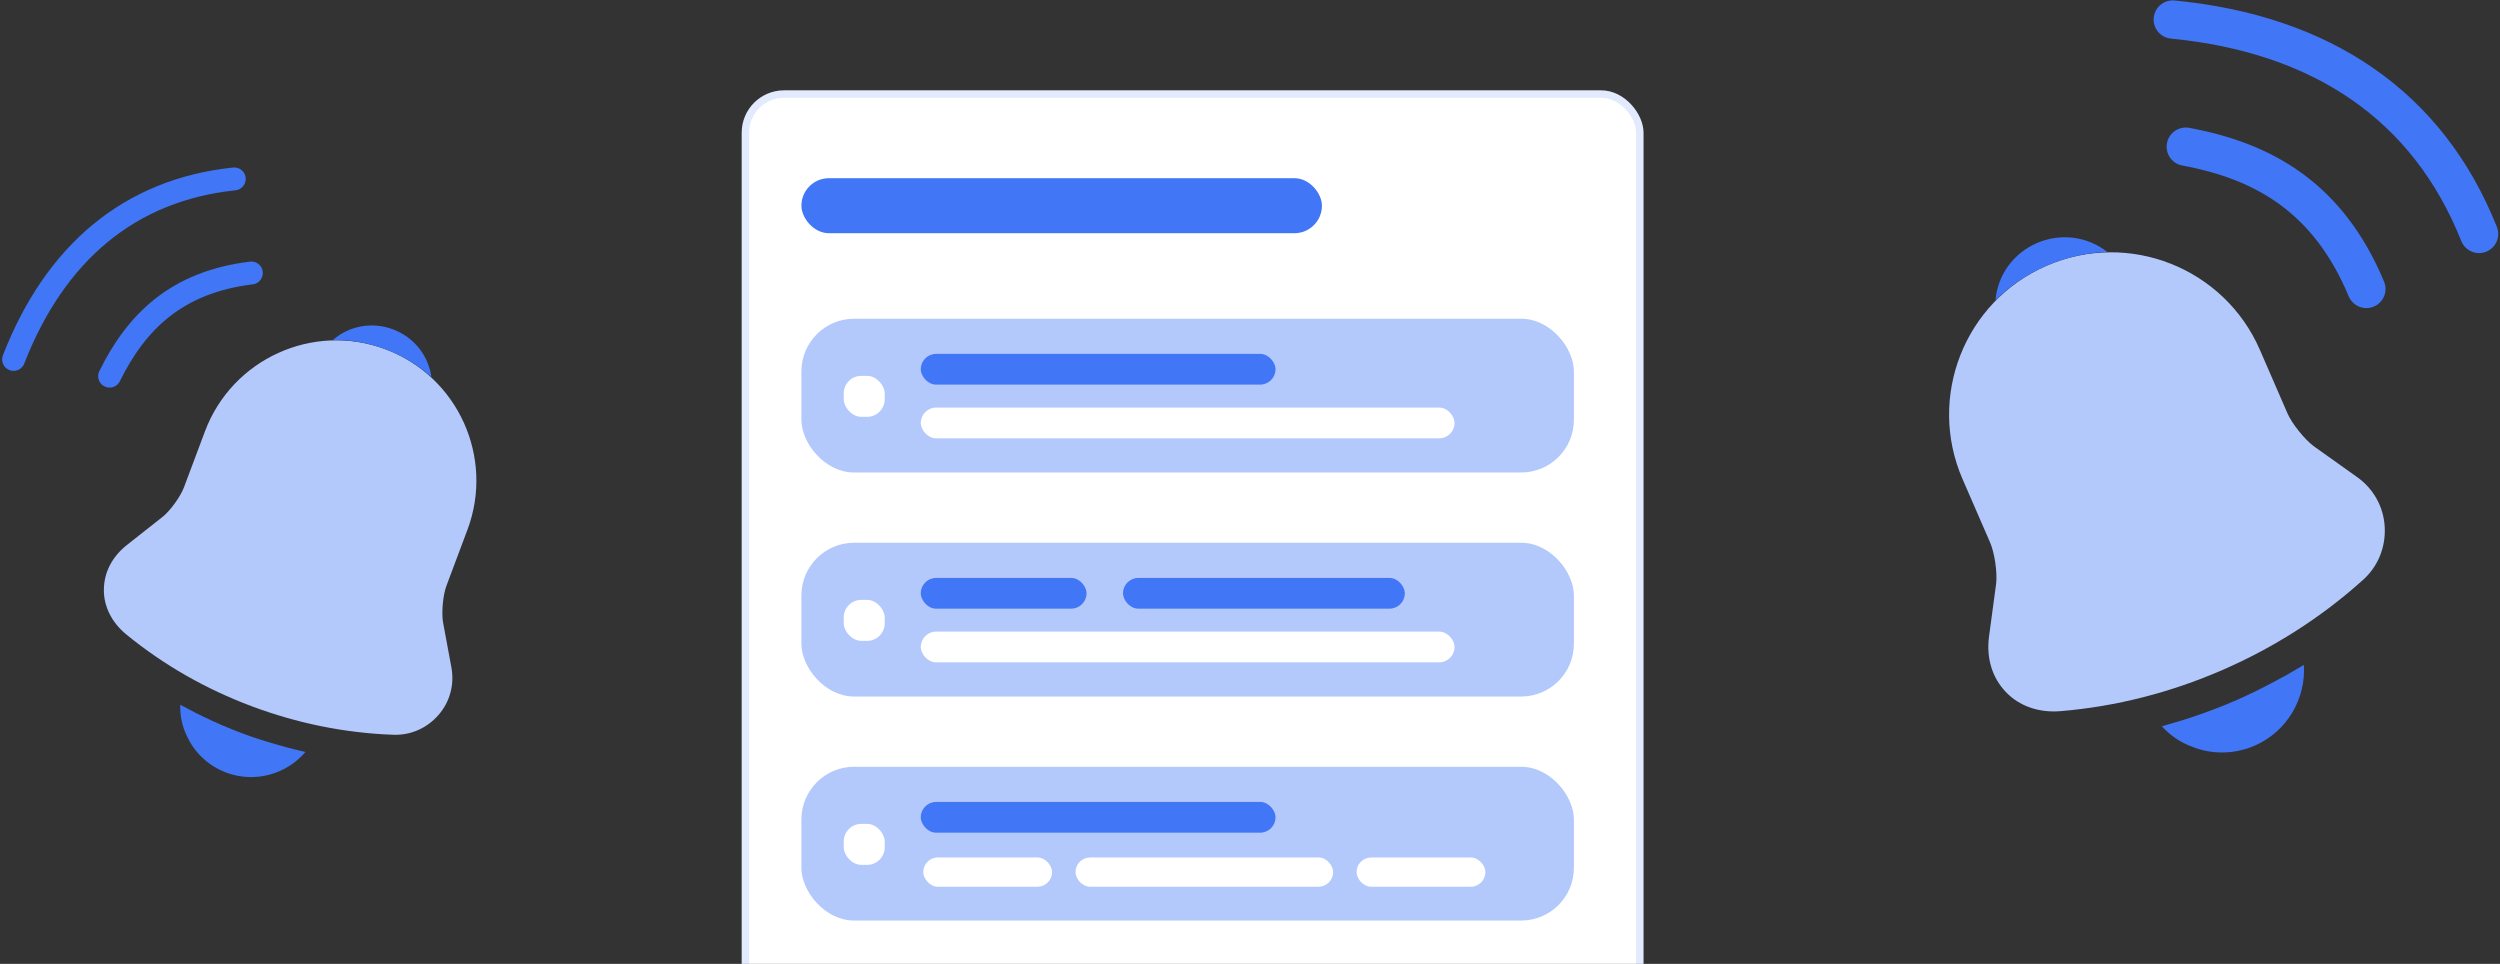 <svg width="332" height="128" viewBox="0 0 332 128" fill="none" xmlns="http://www.w3.org/2000/svg">
  <rect x="0" y="0" width="332" height="128" fill="#333333" stroke="none"/>
  <rect x="98.5" y="12" width="119.757" height="153" rx="5.619" fill="white" />
  <rect x="98.994" y="12.494" width="118.769" height="152.011" rx="5.124" stroke="#4176F6" stroke-opacity="0.15" stroke-width="0.989" />
  <rect x="106.428" y="23.665" width="69.125" height="7.306" rx="3.653" fill="#4176F6" />
  <rect x="106.428" y="42.328" width="102.586" height="20.419" rx="6.999" fill="#B3C8FB" />
  <rect x="111.659" y="49.523" width="6.221" height="6.221" rx="2.722" fill="white" stroke="#B3C8FB" stroke-width="0.778" />
  <rect x="122.279" y="46.994" width="47.11" height="4.084" rx="2.042" fill="#4176F6" />
  <rect x="122.279" y="54.127" width="70.886" height="4.084" rx="2.042" fill="white" />
  <rect x="106.428" y="72.079" width="102.586" height="20.419" rx="6.999" fill="#B3C8FB" />
  <rect x="111.659" y="79.274" width="6.221" height="6.221" rx="2.722" fill="white" stroke="#B3C8FB" stroke-width="0.778" />
  <rect x="122.279" y="76.748" width="22.014" height="4.084" rx="2.042" fill="#4176F6" />
  <rect x="149.135" y="76.748" width="37.424" height="4.084" rx="2.042" fill="#4176F6" />
  <rect x="122.279" y="83.877" width="70.886" height="4.084" rx="2.042" fill="white" />
  <rect x="106.428" y="101.829" width="102.586" height="20.419" rx="6.999" fill="#B3C8FB" />
  <rect x="111.659" y="109.023" width="6.221" height="6.221" rx="2.722" fill="white" stroke="#B3C8FB" stroke-width="0.778" />
  <rect x="122.279" y="106.496" width="47.11" height="4.084" rx="2.042" fill="#4176F6" />
  <rect x="122.607" y="113.871" width="17.108" height="3.888" rx="1.944" fill="white" />
  <rect x="180.153" y="113.871" width="17.108" height="3.888" rx="1.944" fill="white" />
  <rect x="142.826" y="113.871" width="34.216" height="3.888" rx="1.944" fill="white" />
  <path d="M59.938 88.59L58.828 82.599C58.618 81.277 58.832 79.007 59.284 77.8L62.078 70.351C65.679 60.754 60.815 49.997 51.188 46.385C41.561 42.774 30.822 47.679 27.222 57.276L24.428 64.724C23.975 65.931 22.643 67.782 21.627 68.61L16.809 72.411C14.892 73.942 13.81 76.021 13.795 78.299C13.761 80.536 14.865 82.697 16.767 84.25C21.75 88.335 27.402 91.53 33.408 93.783C39.413 96.036 45.773 97.347 52.202 97.576C54.517 97.672 56.692 96.708 58.219 94.964C59.746 93.219 60.38 90.905 59.938 88.59Z" fill="#B3C8FB" />
  <path d="M57.292 50.083C55.559 48.526 53.517 47.256 51.191 46.383C48.895 45.522 46.532 45.106 44.192 45.168C46.352 43.259 49.418 42.696 52.185 43.734C54.982 44.783 56.892 47.212 57.292 50.083Z" fill="#4176F6" />
  <path d="M40.561 99.864C38.043 102.815 33.859 104.032 30.032 102.597C27.706 101.724 25.763 99.921 24.773 97.635C24.163 96.399 23.898 94.956 23.938 93.594C24.299 93.797 24.671 93.97 25.061 94.183C25.705 94.526 26.378 94.879 27.062 95.203C28.685 95.98 30.36 96.709 32.067 97.349C33.745 97.979 35.456 98.52 37.16 98.991C37.801 99.164 38.43 99.367 39.052 99.499C39.545 99.617 40.038 99.735 40.561 99.864Z" fill="#4176F6" />
  <path d="M14.556 49.952C18.095 42.773 23.397 37.47 33.38 36.252" stroke="#4176F6" stroke-width="3.04" stroke-linecap="round" />
  <path d="M1.804 47.73C7.319 33.582 17.199 25.223 31.11 23.76" stroke="#4176F6" stroke-width="3.04" stroke-linecap="round" />
  <path d="M312.996 63.335L307.255 59.248C306.019 58.318 304.371 56.259 303.776 54.892L300.11 46.454C295.385 35.582 282.692 30.551 271.786 35.29C260.88 40.029 255.898 52.741 260.622 63.614L264.289 72.052C264.883 73.419 265.264 76.029 265.085 77.534L264.137 84.567C263.774 87.381 264.547 89.98 266.366 91.885C268.137 93.772 270.792 94.68 273.622 94.441C281.049 93.831 288.316 91.942 295.12 88.985C301.923 86.028 308.263 82.005 313.791 77.025C315.792 75.244 316.825 72.693 316.692 70.015C316.559 67.337 315.224 64.904 312.996 63.335Z" fill="#B3C8FB" />
  <path d="M279.839 33.455C277.146 33.554 274.427 34.141 271.793 35.286C269.191 36.417 266.893 37.971 264.998 39.904C265.258 36.58 267.353 33.647 270.488 32.285C273.657 30.908 277.197 31.391 279.839 33.455Z" fill="#4176F6" />
  <path d="M305.957 88.294C306.237 92.772 303.738 97.149 299.402 99.033C296.768 100.178 293.703 100.241 291.042 99.137C289.54 98.6 288.16 97.614 287.099 96.45C287.561 96.328 288.009 96.173 288.505 96.037C289.316 95.803 290.16 95.556 290.989 95.274C292.963 94.615 294.94 93.874 296.875 93.034C298.776 92.208 300.633 91.282 302.429 90.303C303.1 89.932 303.786 89.595 304.409 89.205C304.914 88.906 305.419 88.608 305.957 88.294Z" fill="#4176F6" />
  <path d="M290.271 19.48C300.591 21.394 309.169 26.202 314.255 38.371" stroke="#4176F6" stroke-width="5.087" stroke-linecap="round" />
  <path d="M288.547 2.595C308.366 4.527 322.43 14.027 329.22 31.066" stroke="#4176F6" stroke-width="5.087" stroke-linecap="round" />
</svg>

